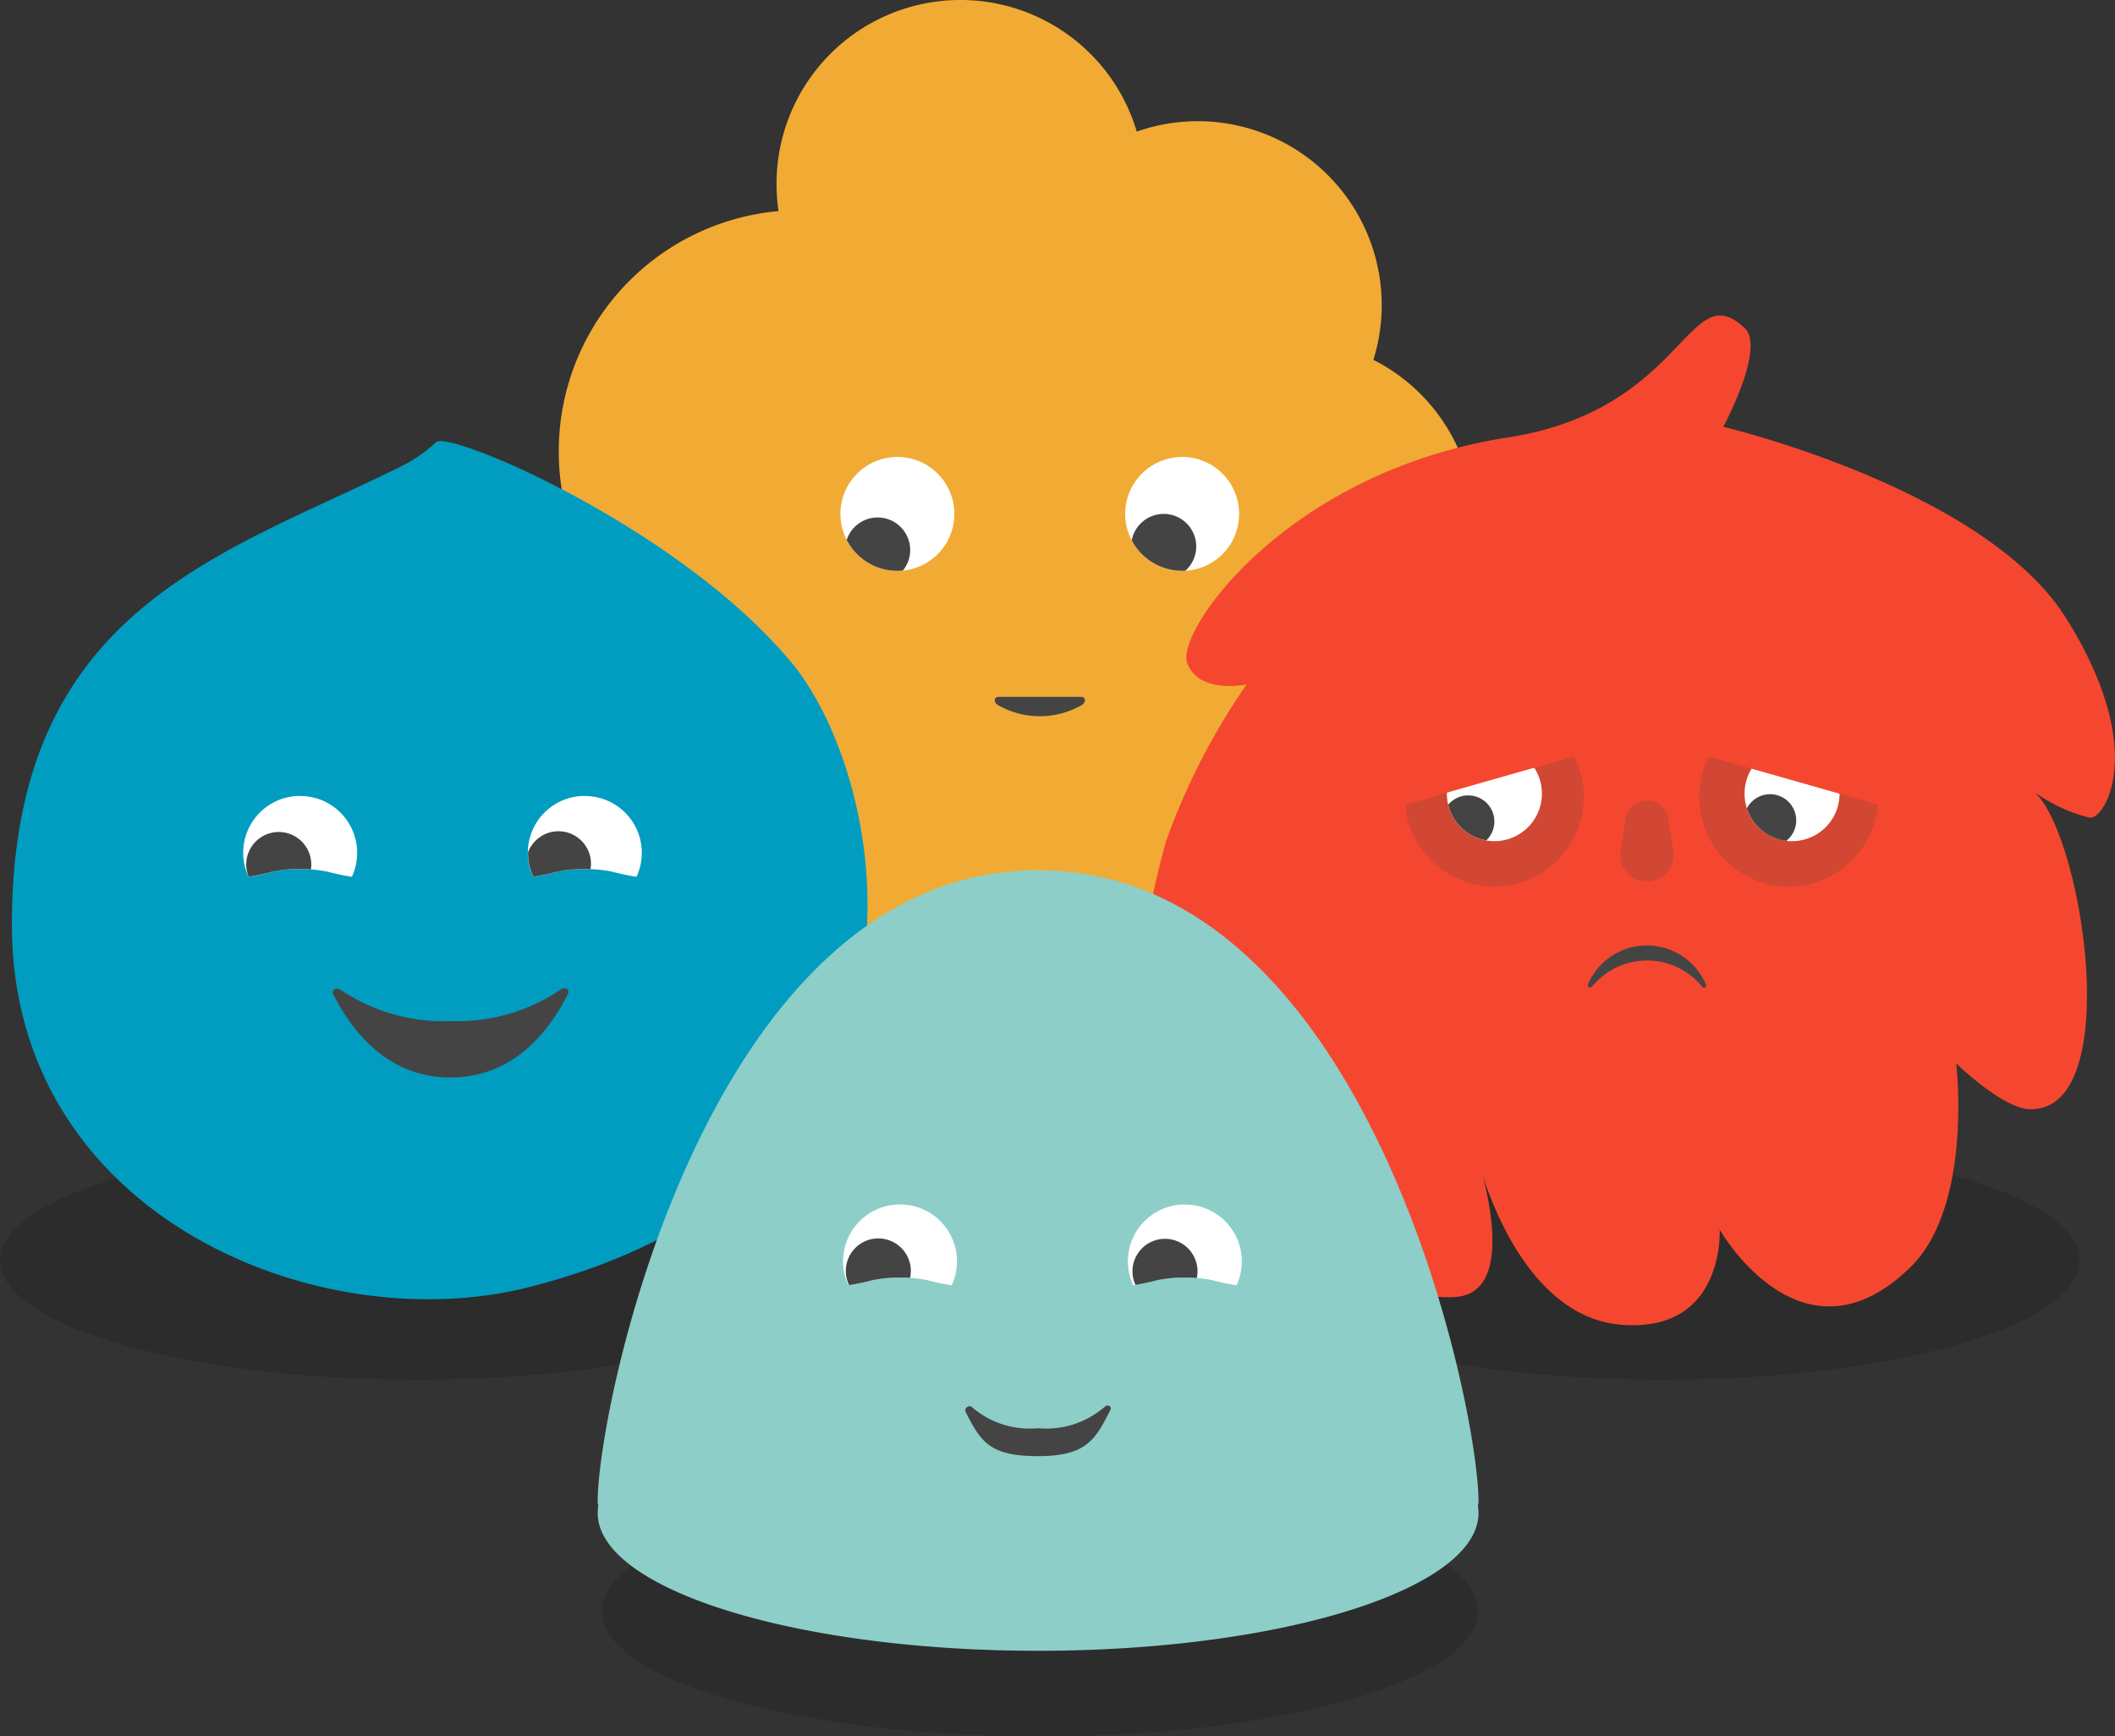 <svg id="Group_3786" data-name="Group 3786" data-sanitized-data-name="Group 3786" xmlns="http://www.w3.org/2000/svg" xmlns:xlink="http://www.w3.org/1999/xlink" width="87.801" height="72.081" viewBox="0 0 87.801 72.081">
  <rect x="0" y="0" width="87.801" height="72.081" fill="#333333" stroke="none"/>
  <defs>
    <clipPath id="clip-path">
      <rect id="Rectangle_1765" data-name="Rectangle 1765" data-sanitized-data-name="Rectangle 1765" width="87.801" height="72.081" fill="none"></rect>
    </clipPath>
    <clipPath id="clip-path-3">
      <rect id="Rectangle_1751" data-name="Rectangle 1751" data-sanitized-data-name="Rectangle 1751" width="34.612" height="9.89" fill="none"></rect>
    </clipPath>
    <clipPath id="clip-path-4">
      <rect id="Rectangle_1752" data-name="Rectangle 1752" data-sanitized-data-name="Rectangle 1752" width="34.613" height="9.89" fill="none"></rect>
    </clipPath>
    <clipPath id="clip-path-5">
      <rect id="Rectangle_1753" data-name="Rectangle 1753" data-sanitized-data-name="Rectangle 1753" width="36.374" height="10.393" fill="none"></rect>
    </clipPath>
    <clipPath id="clip-path-6">
      <path id="Path_3158" data-name="Path 3158" data-sanitized-data-name="Path 3158" d="M78.288,44.929a2.365,2.365,0,1,0,2.365-2.364,2.365,2.365,0,0,0-2.365,2.364" transform="translate(-78.288 -42.565)" fill="none"></path>
    </clipPath>
    <clipPath id="clip-path-8">
      <path id="Path_3161" data-name="Path 3161" data-sanitized-data-name="Path 3161" d="M104.816,44.929a2.364,2.364,0,1,0,2.364-2.364,2.364,2.364,0,0,0-2.364,2.364" transform="translate(-104.816 -42.565)" fill="none"></path>
    </clipPath>
    <clipPath id="clip-path-10">
      <path id="Path_3167" data-name="Path 3167" data-sanitized-data-name="Path 3167" d="M49.186,76.507a2.351,2.351,0,0,0,.219.99,9.409,9.409,0,0,0,1.036-.219,5.323,5.323,0,0,1,1.109-.1,5.433,5.433,0,0,1,1.108.1A10.036,10.036,0,0,0,53.7,77.5a2.364,2.364,0,1,0-4.51-.989" transform="translate(-49.186 -74.142)" fill="none"></path>
    </clipPath>
    <clipPath id="clip-path-12">
      <path id="Path_3170" data-name="Path 3170" data-sanitized-data-name="Path 3170" d="M22.657,76.507a2.358,2.358,0,0,0,.219.99,9.439,9.439,0,0,0,1.037-.219,5.318,5.318,0,0,1,1.108-.1,5.435,5.435,0,0,1,1.108.1,10.028,10.028,0,0,0,1.037.219,2.364,2.364,0,1,0-4.51-.989" transform="translate(-22.657 -74.142)" fill="none"></path>
    </clipPath>
    <clipPath id="clip-path-14">
      <rect id="Rectangle_1758" data-name="Rectangle 1758" data-sanitized-data-name="Rectangle 1758" width="2.216" height="3.359" fill="none"></rect>
    </clipPath>
    <clipPath id="clip-path-15">
      <rect id="Rectangle_1759" data-name="Rectangle 1759" data-sanitized-data-name="Rectangle 1759" width="7.422" height="5.401" fill="none"></rect>
    </clipPath>
    <clipPath id="clip-path-16">
      <path id="Path_3176" data-name="Path 3176" data-sanitized-data-name="Path 3176" d="M158.432,71.133a3.717,3.717,0,1,0,7.15,2.035,3.746,3.746,0,0,0,.128-.7l-7.018-2a3.7,3.7,0,0,0-.261.665" transform="translate(-158.289 -70.468)" fill="none"></path>
    </clipPath>
    <clipPath id="clip-path-17">
      <path id="Path_3178" data-name="Path 3178" data-sanitized-data-name="Path 3178" d="M162.585,72.1a1.972,1.972,0,0,0,3.794,1.08,2,2,0,0,0,.076-.539L162.8,71.6a1.975,1.975,0,0,0-.219.5" transform="translate(-162.509 -71.599)" fill="none"></path>
    </clipPath>
    <clipPath id="clip-path-20">
      <path id="Path_3181" data-name="Path 3181" data-sanitized-data-name="Path 3181" d="M130.881,72.465a3.71,3.71,0,0,0,.128.7l.024.08c.007.023.014.046.022.069v0a3.72,3.72,0,0,0,3.508,2.549h.023a3.726,3.726,0,0,0,.947-.124l.027-.007.042-.012a3.718,3.718,0,0,0,2.3-5.258Z" transform="translate(-130.881 -70.468)" fill="none"></path>
    </clipPath>
    <clipPath id="clip-path-21">
      <path id="Path_3183" data-name="Path 3183" data-sanitized-data-name="Path 3183" d="M134.782,72.555a1.972,1.972,0,1,0,3.628-1.033Z" transform="translate(-134.781 -71.522)" fill="none"></path>
    </clipPath>
    <clipPath id="clip-path-23">
      <path id="Path_3188" data-name="Path 3188" data-sanitized-data-name="Path 3188" d="M105.065,114.564a2.356,2.356,0,0,0,.219.99,9.234,9.234,0,0,0,1.037-.219,5.328,5.328,0,0,1,1.109-.1,5.439,5.439,0,0,1,1.108.1,10.157,10.157,0,0,0,1.037.22,2.364,2.364,0,1,0-4.51-.99" transform="translate(-105.065 -112.2)" fill="none"></path>
    </clipPath>
    <clipPath id="clip-path-25">
      <path id="Path_3191" data-name="Path 3191" data-sanitized-data-name="Path 3191" d="M78.537,114.564a2.349,2.349,0,0,0,.219.99,9.206,9.206,0,0,0,1.036-.219,5.328,5.328,0,0,1,1.109-.1,5.432,5.432,0,0,1,1.108.1,10.184,10.184,0,0,0,1.037.22,2.364,2.364,0,1,0-4.51-.99" transform="translate(-78.537 -112.2)" fill="none"></path>
    </clipPath>
  </defs>
  <g id="Group_3785" data-name="Group 3785" data-sanitized-data-name="Group 3785" clip-path="url(#clip-path)">
    <g id="Group_3741" data-name="Group 3741" data-sanitized-data-name="Group 3741">
      <g id="Group_3740" data-name="Group 3740" data-sanitized-data-name="Group 3740" clip-path="url(#clip-path)">
        <g id="Group_3733" data-name="Group 3733" data-sanitized-data-name="Group 3733" transform="translate(0 47.385)" opacity="0.13">
          <g id="Group_3732" data-name="Group 3732" data-sanitized-data-name="Group 3732">
            <g id="Group_3731" data-name="Group 3731" data-sanitized-data-name="Group 3731" clip-path="url(#clip-path-3)">
              <path id="Path_3152" data-name="Path 3152" data-sanitized-data-name="Path 3152" d="M34.612,111.273c0,2.731-7.748,4.945-17.306,4.945S0,114,0,111.273s7.748-4.945,17.306-4.945,17.306,2.214,17.306,4.945" transform="translate(0 -106.328)"></path>
            </g>
          </g>
        </g>
        <g id="Group_3736" data-name="Group 3736" data-sanitized-data-name="Group 3736" transform="translate(51.718 47.385)" opacity="0.13">
          <g id="Group_3735" data-name="Group 3735" data-sanitized-data-name="Group 3735">
            <g id="Group_3734" data-name="Group 3734" data-sanitized-data-name="Group 3734" clip-path="url(#clip-path-4)">
              <path id="Path_3153" data-name="Path 3153" data-sanitized-data-name="Path 3153" d="M150.663,111.273c0,2.731-7.748,4.945-17.306,4.945s-17.306-2.214-17.306-4.945,7.748-4.945,17.306-4.945,17.306,2.214,17.306,4.945" transform="translate(-116.051 -106.328)"></path>
            </g>
          </g>
        </g>
        <g id="Group_3739" data-name="Group 3739" data-sanitized-data-name="Group 3739" transform="translate(24.978 61.687)" opacity="0.13">
          <g id="Group_3738" data-name="Group 3738" data-sanitized-data-name="Group 3738">
            <g id="Group_3737" data-name="Group 3737" data-sanitized-data-name="Group 3737" clip-path="url(#clip-path-5)">
              <path id="Path_3154" data-name="Path 3154" data-sanitized-data-name="Path 3154" d="M92.423,143.618c0,2.87-8.142,5.2-18.187,5.2s-18.187-2.327-18.187-5.2,8.142-5.2,18.187-5.2,18.187,2.327,18.187,5.2" transform="translate(-56.049 -138.421)"></path>
            </g>
          </g>
        </g>
        <path id="Path_3155" data-name="Path 3155" data-sanitized-data-name="Path 3155" d="M90.048,21.75a7.632,7.632,0,0,0-4.189-6.812,7.636,7.636,0,0,0-9.823-9.475,7.635,7.635,0,0,0-14.871,3.3A10.016,10.016,0,0,0,58.85,28.228c.2,6.35,2.3,11.331,13.053,11.331,10.331,0,12.679-4.6,13.021-10.6a7.636,7.636,0,0,0,5.125-7.21" transform="translate(-28.845 0.001)" fill="#f1ab34"></path>
        <path id="Path_3156" data-name="Path 3156" data-sanitized-data-name="Path 3156" d="M80.653,42.565a2.365,2.365,0,1,0,2.365,2.365,2.365,2.365,0,0,0-2.365-2.365" transform="translate(-43.399 -23.596)" fill="#fff"></path>
      </g>
    </g>
    <g id="Group_3743" data-name="Group 3743" data-sanitized-data-name="Group 3743" transform="translate(34.889 18.969)">
      <g id="Group_3742" data-name="Group 3742" data-sanitized-data-name="Group 3742" clip-path="url(#clip-path-6)">
        <path id="Path_3157" data-name="Path 3157" data-sanitized-data-name="Path 3157" d="M81.426,49.555a1.351,1.351,0,1,0-1.351,1.351,1.351,1.351,0,0,0,1.351-1.351" transform="translate(-78.53 -45.691)" fill="#444"></path>
      </g>
    </g>
    <g id="Group_3745" data-name="Group 3745" data-sanitized-data-name="Group 3745">
      <g id="Group_3744" data-name="Group 3744" data-sanitized-data-name="Group 3744" clip-path="url(#clip-path)">
        <path id="Path_3159" data-name="Path 3159" data-sanitized-data-name="Path 3159" d="M107.18,42.565a2.365,2.365,0,1,0,2.365,2.365,2.365,2.365,0,0,0-2.365-2.365" transform="translate(-58.104 -23.596)" fill="#fff"></path>
      </g>
    </g>
    <g id="Group_3747" data-name="Group 3747" data-sanitized-data-name="Group 3747" transform="translate(46.711 18.969)">
      <g id="Group_3746" data-name="Group 3746" data-sanitized-data-name="Group 3746" clip-path="url(#clip-path-8)">
        <path id="Path_3160" data-name="Path 3160" data-sanitized-data-name="Path 3160" d="M108.073,49.222a1.351,1.351,0,1,0-1.351,1.351,1.351,1.351,0,0,0,1.351-1.351" transform="translate(-105.124 -45.506)" fill="#444"></path>
      </g>
    </g>
    <g id="Group_3749" data-name="Group 3749" data-sanitized-data-name="Group 3749">
      <g id="Group_3748" data-name="Group 3748" data-sanitized-data-name="Group 3748" clip-path="url(#clip-path)">
        <path id="Path_3162" data-name="Path 3162" data-sanitized-data-name="Path 3162" d="M96.27,64.918H92.8a.133.133,0,0,0-.133.133h0a.227.227,0,0,0,.119.2,3.5,3.5,0,0,0,3.5,0,.227.227,0,0,0,.12-.2.134.134,0,0,0-.134-.134" transform="translate(-51.369 -35.987)" fill="#444"></path>
        <path id="Path_3163" data-name="Path 3163" data-sanitized-data-name="Path 3163" d="M33.477,50.291c-4.628-5.588-14.2-9.67-14.762-9.156a5.861,5.861,0,0,1-1.37.965C9.9,45.819,1.109,48.006,1.109,61.165c0,12.094,12.714,17.276,21.471,15.046,18.083-4.606,15.014-20.949,10.9-25.92" transform="translate(-0.615 -22.779)" fill="#009dc1"></path>
        <path id="Path_3164" data-name="Path 3164" data-sanitized-data-name="Path 3164" d="M40.712,92.084a.156.156,0,0,0-.1-.025.258.258,0,0,0-.138.044h0a7.649,7.649,0,0,1-4.591,1.317,7.6,7.6,0,0,1-4.545-1.288c-.194-.123-.417-.011-.324.171.811,1.6,2.288,3.459,4.87,3.459S39.947,93.9,40.758,92.3a.155.155,0,0,0-.046-.215" transform="translate(-17.182 -51.033)" fill="#444"></path>
        <path id="Path_3165" data-name="Path 3165" data-sanitized-data-name="Path 3165" d="M51.55,74.142A2.36,2.36,0,0,0,49.4,77.5a9.308,9.308,0,0,0,1.036-.219,5.325,5.325,0,0,1,1.109-.1,5.4,5.4,0,0,1,1.108.1,10.154,10.154,0,0,0,1.037.219,2.36,2.36,0,0,0-2.145-3.354" transform="translate(-27.266 -41.101)" fill="#fff"></path>
      </g>
    </g>
    <g id="Group_3751" data-name="Group 3751" data-sanitized-data-name="Group 3751" transform="translate(21.92 33.041)">
      <g id="Group_3750" data-name="Group 3750" data-sanitized-data-name="Group 3750" clip-path="url(#clip-path-10)">
        <path id="Path_3166" data-name="Path 3166" data-sanitized-data-name="Path 3166" d="M51.7,78.783a1.35,1.35,0,1,1-1.35-1.35,1.35,1.35,0,0,1,1.35,1.35" transform="translate(-49.086 -75.966)" fill="#444"></path>
      </g>
    </g>
    <g id="Group_3753" data-name="Group 3753" data-sanitized-data-name="Group 3753">
      <g id="Group_3752" data-name="Group 3752" data-sanitized-data-name="Group 3752" clip-path="url(#clip-path)">
        <path id="Path_3168" data-name="Path 3168" data-sanitized-data-name="Path 3168" d="M25.022,74.142A2.36,2.36,0,0,0,22.877,77.5a9.308,9.308,0,0,0,1.036-.219,5.325,5.325,0,0,1,1.109-.1,5.4,5.4,0,0,1,1.108.1,10.154,10.154,0,0,0,1.037.219,2.36,2.36,0,0,0-2.145-3.354" transform="translate(-12.56 -41.101)" fill="#fff"></path>
      </g>
    </g>
    <g id="Group_3755" data-name="Group 3755" data-sanitized-data-name="Group 3755" transform="translate(10.097 33.041)">
      <g id="Group_3754" data-name="Group 3754" data-sanitized-data-name="Group 3754" clip-path="url(#clip-path-12)">
        <path id="Path_3169" data-name="Path 3169" data-sanitized-data-name="Path 3169" d="M25.638,78.853a1.35,1.35,0,1,1-1.35-1.35,1.35,1.35,0,0,1,1.35,1.35" transform="translate(-22.813 -76.005)" fill="#444"></path>
      </g>
    </g>
    <g id="Group_3763" data-name="Group 3763" data-sanitized-data-name="Group 3763">
      <g id="Group_3762" data-name="Group 3762" data-sanitized-data-name="Group 3762" clip-path="url(#clip-path)">
        <path id="Path_3171" data-name="Path 3171" data-sanitized-data-name="Path 3171" d="M121.717,34.449c-9.206,1.431-13.821,8.078-13.306,9.38s2.464.872,2.464.872a27.816,27.816,0,0,0-3.345,6.507c-3.237,11.668,3.534,6.119,3.534,6.119s.84,13.125,8.421,12.808c2.878-.12.982-5.756.982-5.756s1.566,6.514,5.919,6.9,4.129-3.944,4.129-3.944,3.4,5.979,7.918,1.559c2.608-2.552,1.9-8.459,1.9-8.459s1.906,1.854,3.033,1.9c3.981.148,2.237-11.3.228-13.157a6.613,6.613,0,0,0,2.312,1.062c.665-.037,2.356-2.928-1.019-8.3s-14.223-7.933-14.223-7.933,1.768-3.271.885-4.1c-2.367-2.235-2.426,3.393-9.836,4.544" transform="translate(-59.124 -16.289)" fill="#f5472f"></path>
        <g id="Group_3758" data-name="Group 3758" data-sanitized-data-name="Group 3758" transform="translate(67.264 33.239)" opacity="0.2">
          <g id="Group_3757" data-name="Group 3757" data-sanitized-data-name="Group 3757">
            <g id="Group_3756" data-name="Group 3756" data-sanitized-data-name="Group 3756" clip-path="url(#clip-path-14)">
              <path id="Path_3172" data-name="Path 3172" data-sanitized-data-name="Path 3172" d="M151.873,77.933a1.108,1.108,0,0,0,1.264-.927,1.1,1.1,0,0,0,0-.337l-.2-1.316a.9.9,0,0,0-1.786,0h0l-.2,1.316a1.108,1.108,0,0,0,.926,1.264" transform="translate(-150.934 -74.587)" fill="#444"></path>
            </g>
          </g>
        </g>
        <path id="Path_3173" data-name="Path 3173" data-sanitized-data-name="Path 3173" d="M149.316,88.282a2.662,2.662,0,0,0-1.4,1.4h0c-.046.108.066.175.163.1a2.947,2.947,0,0,1,4.588.017c.09.068.188-.008.142-.115a2.662,2.662,0,0,0-3.5-1.4" transform="translate(-81.993 -48.82)" fill="#444"></path>
        <g id="Group_3761" data-name="Group 3761" data-sanitized-data-name="Group 3761" transform="translate(70.541 31.404)" opacity="0.2">
          <g id="Group_3760" data-name="Group 3760" data-sanitized-data-name="Group 3760">
            <g id="Group_3759" data-name="Group 3759" data-sanitized-data-name="Group 3759" clip-path="url(#clip-path-15)">
              <path id="Path_3174" data-name="Path 3174" data-sanitized-data-name="Path 3174" d="M160.99,75.726a3.718,3.718,0,0,1-2.3-5.258l7.019,2a3.794,3.794,0,0,1-.129.7,3.717,3.717,0,0,1-4.593,2.558" transform="translate(-158.289 -70.468)" fill="#444"></path>
            </g>
          </g>
        </g>
      </g>
    </g>
    <g id="Group_3765" data-name="Group 3765" data-sanitized-data-name="Group 3765" transform="translate(70.541 31.404)">
      <g id="Group_3764" data-name="Group 3764" data-sanitized-data-name="Group 3764" clip-path="url(#clip-path-16)">
        <path id="Path_3175" data-name="Path 3175" data-sanitized-data-name="Path 3175" d="M166.378,72.015a1.972,1.972,0,1,1-1.357-2.437,1.972,1.972,0,0,1,1.357,2.437" transform="translate(-160.628 -69.932)" fill="#fff"></path>
      </g>
    </g>
    <g id="Group_3767" data-name="Group 3767" data-sanitized-data-name="Group 3767" transform="translate(72.422 31.908)">
      <g id="Group_3766" data-name="Group 3766" data-sanitized-data-name="Group 3766" clip-path="url(#clip-path-17)">
        <path id="Path_3177" data-name="Path 3177" data-sanitized-data-name="Path 3177" d="M164.581,75.365a1.085,1.085,0,1,1-.747-1.341,1.085,1.085,0,0,1,.747,1.341" transform="translate(-162.477 -72.92)" fill="#444"></path>
      </g>
    </g>
    <g id="Group_3772" data-name="Group 3772" data-sanitized-data-name="Group 3772">
      <g id="Group_3771" data-name="Group 3771" data-sanitized-data-name="Group 3771" clip-path="url(#clip-path)">
        <g id="Group_3770" data-name="Group 3770" data-sanitized-data-name="Group 3770" transform="translate(58.327 31.404)" opacity="0.2">
          <g id="Group_3769" data-name="Group 3769" data-sanitized-data-name="Group 3769">
            <g id="Group_3768" data-name="Group 3768" data-sanitized-data-name="Group 3768" clip-path="url(#clip-path-15)">
              <path id="Path_3179" data-name="Path 3179" data-sanitized-data-name="Path 3179" d="M135.6,75.726a3.718,3.718,0,0,0,2.3-5.258l-7.019,2a3.794,3.794,0,0,0,.129.7,3.717,3.717,0,0,0,4.593,2.558" transform="translate(-130.88 -70.468)" fill="#444"></path>
            </g>
          </g>
        </g>
      </g>
    </g>
    <g id="Group_3774" data-name="Group 3774" data-sanitized-data-name="Group 3774" transform="translate(58.327 31.404)">
      <g id="Group_3773" data-name="Group 3773" data-sanitized-data-name="Group 3773" clip-path="url(#clip-path-20)">
        <path id="Path_3180" data-name="Path 3180" data-sanitized-data-name="Path 3180" d="M134.857,72.015a1.972,1.972,0,1,0,1.357-2.437,1.972,1.972,0,0,0-1.357,2.437" transform="translate(-133.043 -69.932)" fill="#fff"></path>
      </g>
    </g>
    <g id="Group_3776" data-name="Group 3776" data-sanitized-data-name="Group 3776" transform="translate(60.065 31.874)">
      <g id="Group_3775" data-name="Group 3775" data-sanitized-data-name="Group 3775" clip-path="url(#clip-path-21)">
        <path id="Path_3182" data-name="Path 3182" data-sanitized-data-name="Path 3182" d="M134.378,75.474a1.085,1.085,0,1,0,.746-1.341,1.085,1.085,0,0,0-.746,1.341" transform="translate(-134.535 -72.946)" fill="#444"></path>
      </g>
    </g>
    <g id="Group_3778" data-name="Group 3778" data-sanitized-data-name="Group 3778">
      <g id="Group_3777" data-name="Group 3777" data-sanitized-data-name="Group 3777" clip-path="url(#clip-path)">
        <path id="Path_3184" data-name="Path 3184" data-sanitized-data-name="Path 3184" d="M92.244,107.263c0-3.97-4.58-26.2-18.283-26.2s-18.283,22.232-18.283,26.2a.651.651,0,0,0,.026.18,1.834,1.834,0,0,0-.026.3c0,3.161,8.186,5.723,18.283,5.723s18.283-2.562,18.283-5.723a1.834,1.834,0,0,0-.026-.3.651.651,0,0,0,.026-.18" transform="translate(-30.866 -44.936)" fill="#8dcec8"></path>
        <path id="Path_3185" data-name="Path 3185" data-sanitized-data-name="Path 3185" d="M95.912,130.951a.121.121,0,0,0-.076-.019.2.2,0,0,0-.107.034,3.7,3.7,0,0,1-2.787.905,3.657,3.657,0,0,1-2.752-.883.171.171,0,0,0-.252.21c.629,1.242,1,1.833,3,1.833s2.377-.668,3.005-1.913a.121.121,0,0,0-.036-.167" transform="translate(-49.85 -72.582)" fill="#444"></path>
        <path id="Path_3186" data-name="Path 3186" data-sanitized-data-name="Path 3186" d="M107.43,112.2a2.36,2.36,0,0,0-2.145,3.355,9.3,9.3,0,0,0,1.036-.219,5.325,5.325,0,0,1,1.109-.1,5.4,5.4,0,0,1,1.108.1,10.156,10.156,0,0,0,1.037.219,2.36,2.36,0,0,0-2.145-3.354" transform="translate(-58.243 -62.198)" fill="#fff"></path>
      </g>
    </g>
    <g id="Group_3780" data-name="Group 3780" data-sanitized-data-name="Group 3780" transform="translate(46.822 50.002)">
      <g id="Group_3779" data-name="Group 3779" data-sanitized-data-name="Group 3779" clip-path="url(#clip-path-23)">
        <path id="Path_3187" data-name="Path 3187" data-sanitized-data-name="Path 3187" d="M108.2,116.748a1.35,1.35,0,1,1-1.35-1.35,1.35,1.35,0,0,1,1.35,1.35" transform="translate(-105.309 -113.973)" fill="#444"></path>
      </g>
    </g>
    <g id="Group_3782" data-name="Group 3782" data-sanitized-data-name="Group 3782">
      <g id="Group_3781" data-name="Group 3781" data-sanitized-data-name="Group 3781" clip-path="url(#clip-path)">
        <path id="Path_3189" data-name="Path 3189" data-sanitized-data-name="Path 3189" d="M80.9,112.2a2.36,2.36,0,0,0-2.145,3.355,9.305,9.305,0,0,0,1.036-.219,5.325,5.325,0,0,1,1.109-.1,5.4,5.4,0,0,1,1.108.1,10.156,10.156,0,0,0,1.037.219A2.36,2.36,0,0,0,80.9,112.2" transform="translate(-43.537 -62.198)" fill="#fff"></path>
      </g>
    </g>
    <g id="Group_3784" data-name="Group 3784" data-sanitized-data-name="Group 3784" transform="translate(35 50.002)">
      <g id="Group_3783" data-name="Group 3783" data-sanitized-data-name="Group 3783" clip-path="url(#clip-path-25)">
        <path id="Path_3190" data-name="Path 3190" data-sanitized-data-name="Path 3190" d="M81.488,116.711a1.35,1.35,0,1,1-1.35-1.35,1.35,1.35,0,0,1,1.35,1.35" transform="translate(-78.676 -113.952)" fill="#444"></path>
      </g>
    </g>
  </g>
</svg>
